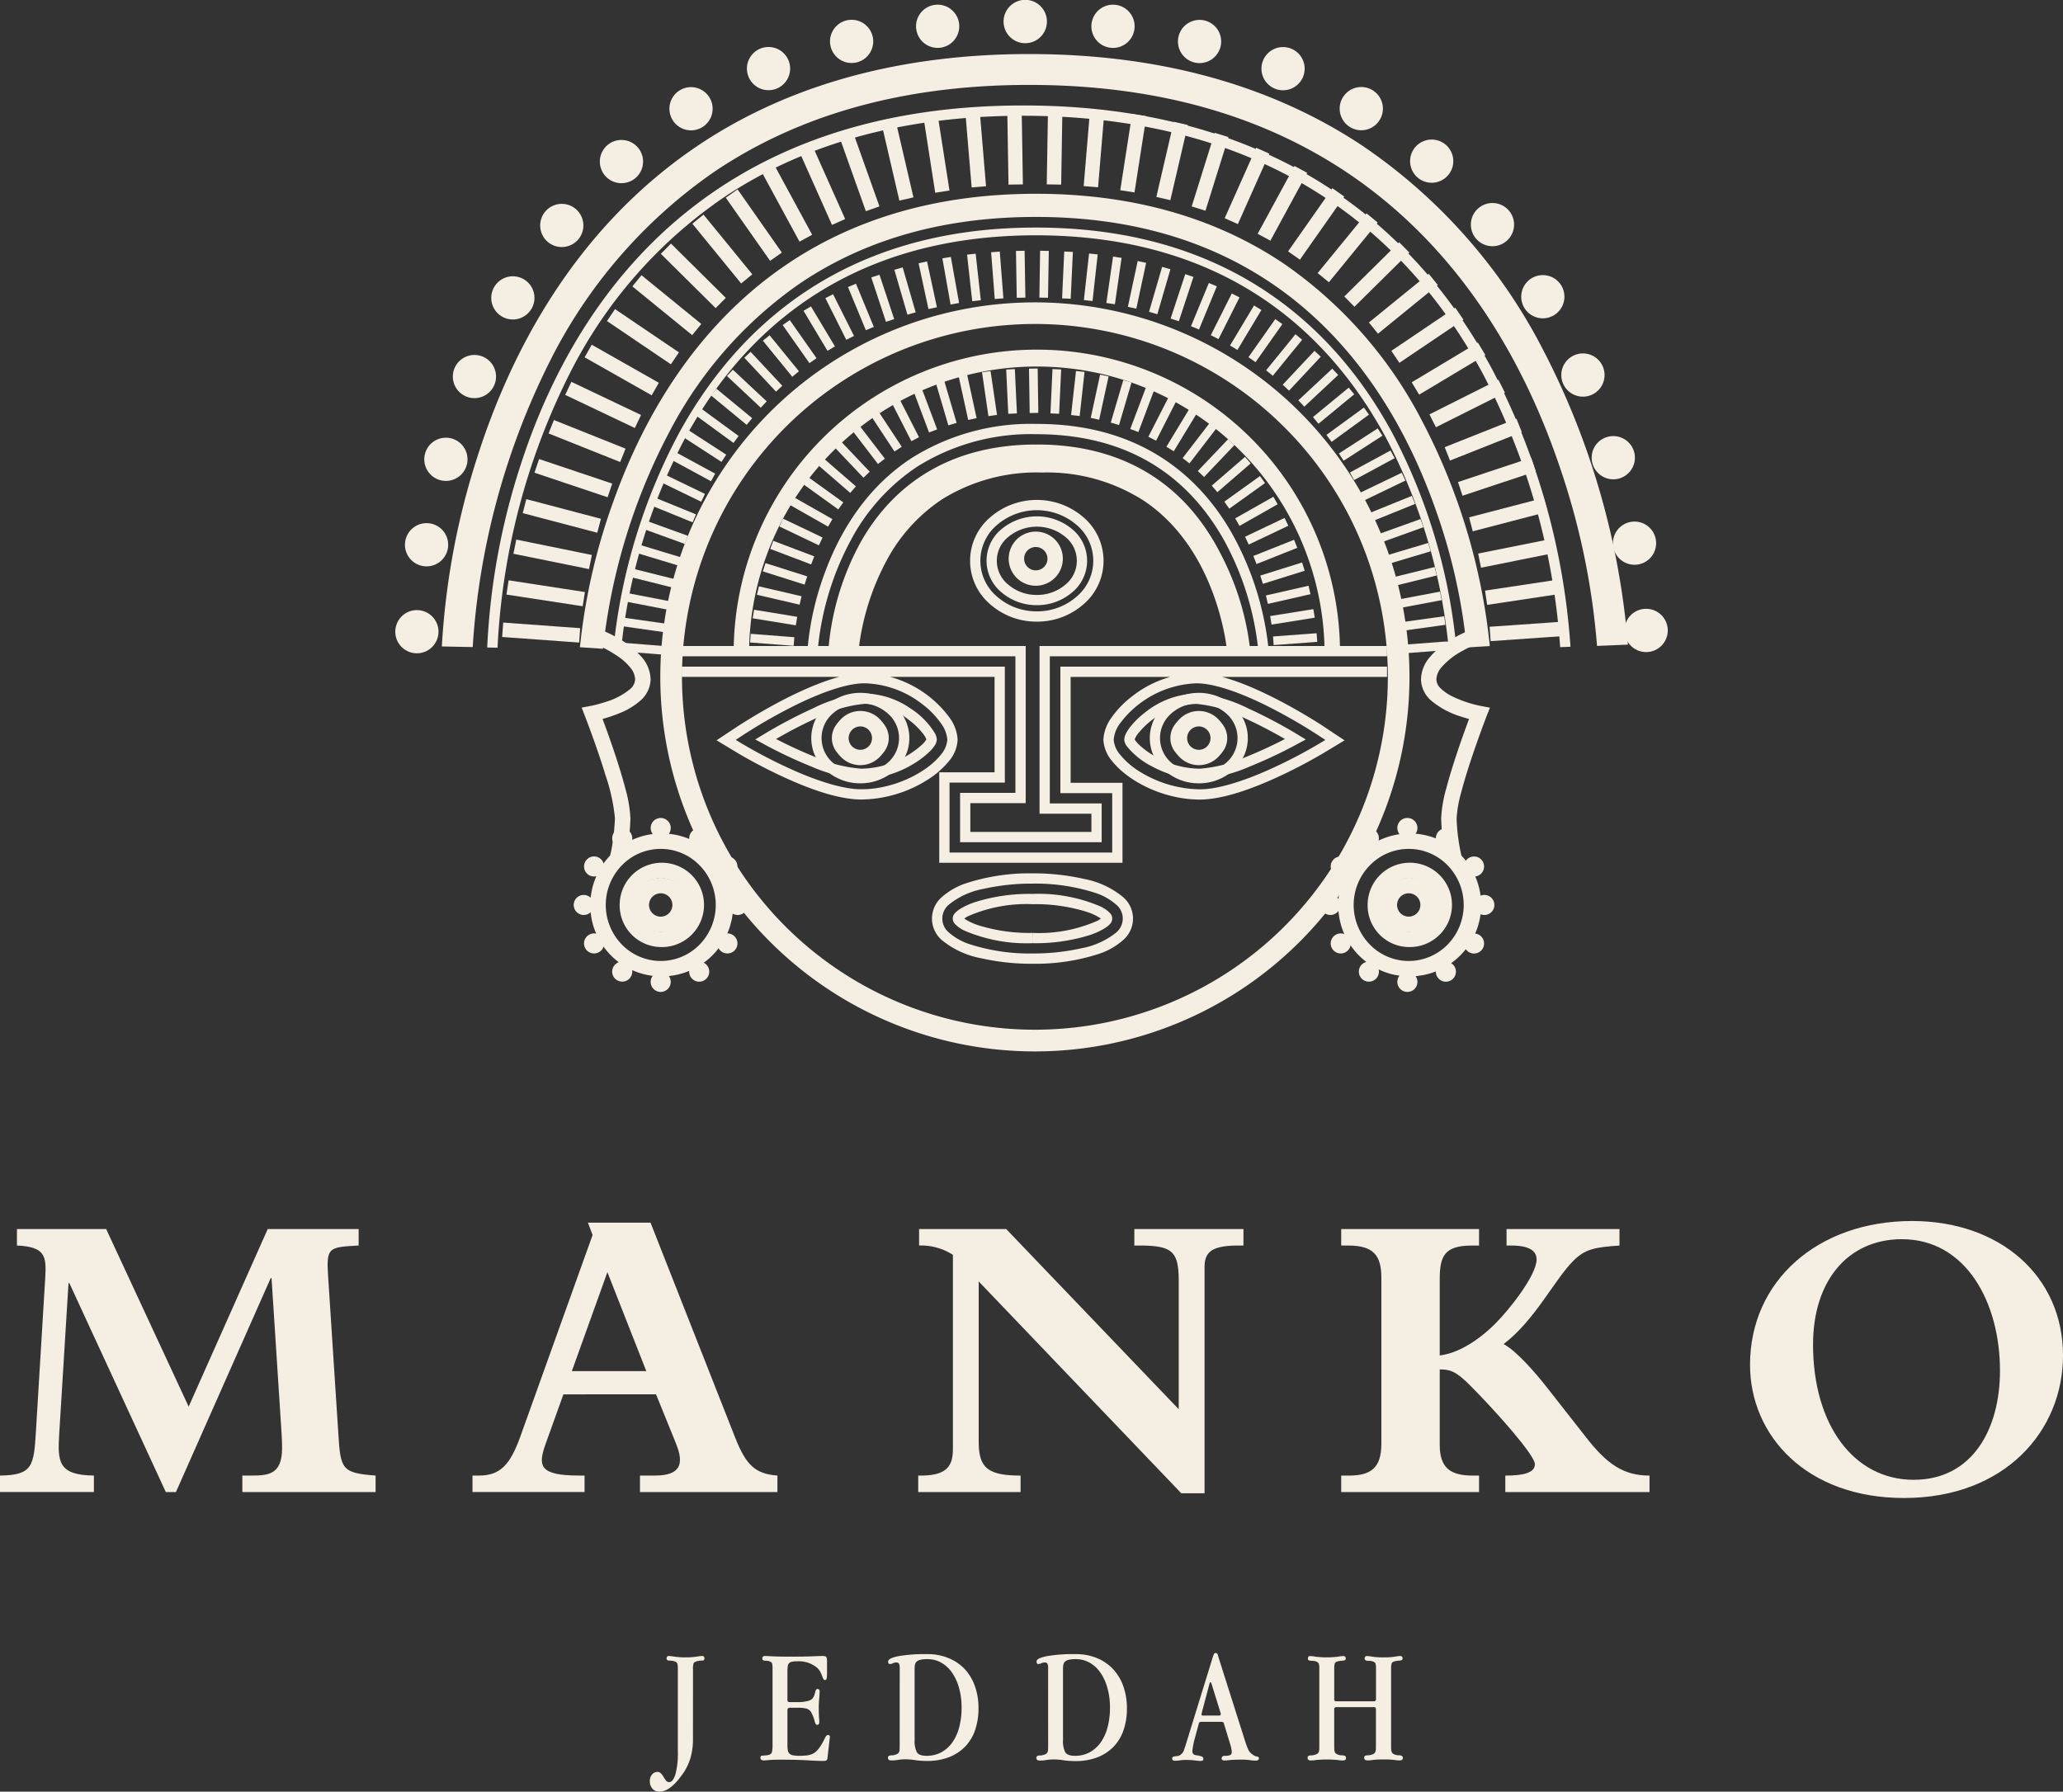 <svg id="Group_791" data-name="Group 791" xmlns="http://www.w3.org/2000/svg" xmlns:xlink="http://www.w3.org/1999/xlink" width="269" height="233.661" viewBox="0 0 269 233.661">
  <rect x="0" y="0" width="269" height="233.661" fill="#333333" stroke="none"/>
  <defs>
    <clipPath id="clip-path">
      <rect id="Rectangle_16" data-name="Rectangle 16" width="269" height="233.661" fill="#f5eee2"/>
    </clipPath>
  </defs>
  <g id="Group_790" data-name="Group 790" clip-path="url(#clip-path)">
    <path id="Path_850" data-name="Path 850" d="M28.775,48.2H72.29V66.016H65.077v6.434h18.46V67.388H76.776V48.2h43.969V46.864H75.435V68.731h7.432v-.673H82.2V71.78h.67v-.67H65.748v.67h.667V66.686h-.667v.67h7.883V46.864H28.775Zm0,2.687H70.242v-.673h-.67V64h.67v-.67H62.359v11.8H86.253V64.7H78.824v.673h.667V50.216h-.667v.673h41.921V49.548H78.153v16.5h6.759v7.75H63.7V64.672h7.213V49.548H28.775Zm7.556,7.074.374.559A69.45,69.45,0,0,1,42.768,55c3.253-1.68,7.207-3.29,9.888-3.277a12.768,12.768,0,0,1,7.516,2.74,11.224,11.224,0,0,1,2.4,2.468,4.092,4.092,0,0,1,.84,2.15,3.378,3.378,0,0,1-.868,1.983C60.8,63.3,56.474,65.562,52.2,65.543c-2.7.009-6.521-1.387-9.653-2.842a65.076,65.076,0,0,1-5.82-3.052l-.9-.544.88-.584-.374-.559-.371-.556-2.641,1.751,2.718,1.64c.216.13,2.734,1.634,5.946,3.12s7.1,2.953,10.215,2.965a16.483,16.483,0,0,0,8.554-2.527A11.45,11.45,0,0,0,63.6,61.9a4.65,4.65,0,0,0,1.155-2.817,5.349,5.349,0,0,0-1.072-2.907,14.3,14.3,0,0,0-11.025-5.789c-3.157.012-7.154,1.718-10.5,3.42-3.33,1.714-5.968,3.457-6.2,3.6Zm3.383,1.053.346.578a62.334,62.334,0,0,1,6.431-3.4A17.335,17.335,0,0,1,52.656,54.4a9.729,9.729,0,0,1,5.783,2.128,10.019,10.019,0,0,1,1.73,1.671,3.777,3.777,0,0,1,.429.646l.086.195.012.046.065-.012H60.7v.012l.065-.012h.605l-.667-.049.207.015-.2-.056-.006.04.207.015-.2-.056a3.081,3.081,0,0,1-.683.819A12.156,12.156,0,0,1,52.2,62.859a18.305,18.305,0,0,1-6.005-1.52,59.835,59.835,0,0,1-6.163-2.907l-.318.584.346.578-.346-.578-.318.59A59.914,59.914,0,0,0,45.7,62.587,19.428,19.428,0,0,0,52.2,64.2a13.4,13.4,0,0,0,6.808-1.974,11.518,11.518,0,0,0,2.085-1.585,5.253,5.253,0,0,0,.624-.729,1.614,1.614,0,0,0,.318-.785l0-.025v-.025a1.9,1.9,0,0,0-.247-.846A10.024,10.024,0,0,0,58.606,55a10.779,10.779,0,0,0-5.949-1.94,18.492,18.492,0,0,0-6.712,1.906,64,64,0,0,0-6.577,3.475l-1,.605,1.029.556Zm72.481-1.053.374-.556c-.235-.148-2.867-1.89-6.2-3.6s-7.34-3.407-10.5-3.42A14.047,14.047,0,0,0,87.538,53.4a12.414,12.414,0,0,0-2.7,2.771,5.4,5.4,0,0,0-1.078,2.907A4.677,4.677,0,0,0,84.925,61.9c2.122,2.638,6.66,4.97,11.4,4.989,3.114-.012,7-1.486,10.219-2.965s5.73-2.99,5.95-3.12l2.715-1.64-2.638-1.751-.374.556-.374.559.88.584-.905.544h0a65.079,65.079,0,0,1-5.82,3.052c-3.129,1.455-6.96,2.851-9.656,2.842a15.224,15.224,0,0,1-7.84-2.32,9.975,9.975,0,0,1-2.505-2.162,3.366,3.366,0,0,1-.871-1.983,4.091,4.091,0,0,1,.84-2.15,13.041,13.041,0,0,1,9.922-5.208c2.684-.012,6.635,1.6,9.885,3.277a69.765,69.765,0,0,1,6.067,3.525Zm-3.386,1.053.349-.571a64.65,64.65,0,0,0-6.577-3.475,18.46,18.46,0,0,0-6.712-1.906,11.035,11.035,0,0,0-6.6,2.406,11.257,11.257,0,0,0-1.974,1.9,5.442,5.442,0,0,0-.565.859,1.875,1.875,0,0,0-.247.846v.053a1.677,1.677,0,0,0,.318.782,10.01,10.01,0,0,0,3.389,2.7A13.253,13.253,0,0,0,96.323,64.2a19.477,19.477,0,0,0,6.5-1.612,59.842,59.842,0,0,0,6.3-2.981l1.032-.556-1-.605-.349.571-.318-.584a59.837,59.837,0,0,1-6.163,2.907,18.305,18.305,0,0,1-6.005,1.52,12,12,0,0,1-6.116-1.782,10.16,10.16,0,0,1-1.838-1.39,4.007,4.007,0,0,1-.454-.531l-.09-.148-.012-.022-.2.059.21-.015-.012-.043-.2.059.21-.015-.667.049h.605l.062.012v-.012h-.062l.062.012a3.165,3.165,0,0,1,.646-1.029,10.311,10.311,0,0,1,7.4-3.657,17.317,17.317,0,0,1,6.166,1.792,62.016,62.016,0,0,1,6.431,3.4l.343-.578-.318-.584ZM74.521,87.63v.67A26.7,26.7,0,0,0,83.21,87a8.946,8.946,0,0,0,3.1-1.77,3.686,3.686,0,0,0,0-5.641,11.3,11.3,0,0,0-5.072-2.354,29.872,29.872,0,0,0-6.722-.726,26.714,26.714,0,0,0-8.7,1.307,9.037,9.037,0,0,0-3.1,1.773,3.7,3.7,0,0,0,0,5.641A11.339,11.339,0,0,0,67.8,87.578a29.881,29.881,0,0,0,6.725.723V86.96a25.388,25.388,0,0,1-8.235-1.223,7.7,7.7,0,0,1-2.644-1.486,2.361,2.361,0,0,1,0-3.688,10.02,10.02,0,0,1,4.467-2.026,28.465,28.465,0,0,1,6.413-.689,25.4,25.4,0,0,1,8.235,1.226A7.758,7.758,0,0,1,85.4,80.562a2.361,2.361,0,0,1,0,3.688,10.153,10.153,0,0,1-4.47,2.023,28.64,28.64,0,0,1-6.41.686Zm0-2.681v.67a23.7,23.7,0,0,0,7.469-1.06,9.261,9.261,0,0,0,1.992-.917,2.975,2.975,0,0,0,.6-.488,1.014,1.014,0,0,0,0-1.5,4.061,4.061,0,0,0-1.214-.834,20.5,20.5,0,0,0-8.847-1.628,23.629,23.629,0,0,0-7.469,1.06,9.321,9.321,0,0,0-2,.917,3.125,3.125,0,0,0-.6.485,1.014,1.014,0,0,0,0,1.5,4.2,4.2,0,0,0,1.214.837,20.619,20.619,0,0,0,8.85,1.628V84.278a22.3,22.3,0,0,1-7.04-.992,7.752,7.752,0,0,1-1.693-.769l-.34-.269-.022-.025-.093.071.105-.046-.012-.025-.093.071.105-.046-.374.158h.4l-.028-.158-.374.158H65.1l.334.173.037-.173H65.1l.334.173-.046-.025.043.031,0-.006-.046-.025.043.031a2.465,2.465,0,0,1,.7-.491,18.939,18.939,0,0,1,8.4-1.563,22.369,22.369,0,0,1,7.037.992,7.7,7.7,0,0,1,1.7.772l.337.263.022.028.1-.071-.108.043.009.028.1-.071-.108.043.374-.151h-.4l.031.151.374-.151h-.031l-.337-.176-.037.176h.374l-.337-.176.049.025-.046-.031,0,.006.049.025-.046-.031a2.285,2.285,0,0,1-.7.491,18.866,18.866,0,0,1-8.4,1.563ZM46.549,47.025a37.525,37.525,0,0,1,4.312-14.03A26.372,26.372,0,0,1,59.4,23.526a27.835,27.835,0,0,1,15.683-4.288c13.363.019,20.456,6.83,24.369,13.752a37.828,37.828,0,0,1,4.467,14.03l1.341-.105a39.16,39.16,0,0,0-4.643-14.58c-4.025-7.21-11.68-14.457-25.534-14.438a29.146,29.146,0,0,0-16.421,4.513c-6.184,4.074-9.536,10.163-11.346,15.232a37.612,37.612,0,0,0-2.1,9.3Zm2.715.154A33.524,33.524,0,0,1,53.2,34.125c3.472-6.187,9.792-12.183,21.88-12.2C87.2,21.938,93.6,27.944,97.136,34.137a33.7,33.7,0,0,1,4.071,13.06l1.334-.093A35.009,35.009,0,0,0,98.3,33.476c-3.664-6.493-10.626-12.909-23.22-12.894-12.566-.019-19.458,6.4-23.054,12.891A35.016,35.016,0,0,0,47.924,47.1Z" transform="translate(60.112 37.39)" fill="#f5eee2"/>
    <path id="Path_851" data-name="Path 851" d="M38.264,45.7l0-.049A32.405,32.405,0,0,1,42.116,33.2a21.85,21.85,0,0,1,7.133-7.744A23.279,23.279,0,0,1,62.2,21.991a23.353,23.353,0,0,1,13.3,3.67c4.927,3.281,7.682,8.272,9.181,12.508a34.714,34.714,0,0,1,1.436,5.393c.117.686.192,1.236.238,1.609.022.188.034.331.043.423l.012.127,3.009-.21a35.374,35.374,0,0,0-4.04-13.184,25.5,25.5,0,0,0-8.2-9.174A26.335,26.335,0,0,0,62.2,18.973a26.154,26.154,0,0,0-14.942,4.183c-5.647,3.8-8.618,9.415-10.206,14.018a34.24,34.24,0,0,0-1.8,8.356Z" transform="translate(73.637 39.635)" fill="#f5eee2"/>
    <path id="Path_852" data-name="Path 852" d="M27.488,67.525a78.8,78.8,0,0,1,8.748-28.466A53.627,53.627,0,0,1,53.155,19.882c7.689-5.2,17.66-8.677,30.767-8.68s23.069,3.472,30.736,8.652c11.494,7.769,17.879,19.513,21.373,29.439a75.807,75.807,0,0,1,4.078,18.059l3.015-.185a80.812,80.812,0,0,0-8.974-29.624,56.287,56.287,0,0,0-17.8-20.19c-8.155-5.52-18.784-9.174-32.426-9.171s-24.277,3.664-32.46,9.2C39.183,25.693,32.473,38.086,28.807,48.4a79.413,79.413,0,0,0-4.328,18.92Z" transform="translate(51.138 17.09)" fill="#f5eee2"/>
    <path id="Path_853" data-name="Path 853" d="M26.882,65.093a74.982,74.982,0,0,1,8.433-28.107c7.306-13.348,20.712-26.356,45.69-26.371,25.018.015,38.36,12.98,45.591,26.282A73.876,73.876,0,0,1,134.872,64.9l1.007-.062a74.965,74.965,0,0,0-8.39-28.428C120.174,22.891,106.4,9.593,81.005,9.608,55.65,9.593,41.817,22.937,34.432,36.5a75.9,75.9,0,0,0-8.554,28.524Z" transform="translate(54.06 20.071)" fill="#f5eee2"/>
    <path id="Path_854" data-name="Path 854" d="M21.2,73.617l10.036.726.136-1.875-10.036-.732Zm.559-5.532L31.7,69.607l.29-1.853-9.95-1.529Zm.908-5.322,9.857,2,.374-1.841-9.857-2.008Zm1.214-5.3L33.6,60.022l.479-1.819-9.727-2.564Zm1.532-5.27,9.536,3.2.6-1.782-9.536-3.2Zm1.835-5.122L36.589,50.8l.7-1.745-9.341-3.735Zm2.172-5.026L38.5,46.362l.809-1.7-9.085-4.322Zm2.533-4.9L40.7,42.1l.927-1.637L32.879,35.5Zm2.913-4.732,8.331,5.641L44.25,36.5l-8.334-5.644Zm3.311-4.519,7.8,6.357,1.189-1.458-7.8-6.357Zm3.713-4.247,7.148,7.08,1.322-1.334-7.148-7.08ZM46,19.719l6.363,7.794,1.455-1.192L47.453,18.53Zm4.356-3.395,5.78,8.235,1.535-1.078L51.895,15.24Zm4.813-3.111,4.8,8.844,1.653-.9-4.8-8.841Zm4.939-2.524,4.1,9.187,1.717-.766-4.1-9.187Zm5.137-2.082,3.376,9.48,1.773-.63-3.376-9.48Zm5.474-1.7,2.274,9.8,1.835-.423-2.277-9.8Zm5.4-1.168,1.548,9.941,1.86-.29L77.973,5.448Zm5.455-.775.843,10.027,1.875-.158-.84-10.027Zm5.483-.4.164,10.058,1.878-.031L88.936,4.53Zm5.319-.037L92.21,14.588l1.881.031.164-10.058Zm5.489.259-.84,10.027,1.875.154.84-10.024Zm5.474.621-1.545,9.944,1.857.287L105.2,5.7Zm5.434,1.019-2.274,9.8,1.826.423,2.28-9.8Zm5.338,1.439-3,9.6,1.795.562,3-9.6Zm5.4,1.946-4.1,9.19,1.717.769,4.1-9.19Zm5,2.379-4.8,8.844,1.659.9,4.8-8.844Zm4.946,2.9-5.78,8.238,1.541,1.081L131,16.176Zm4.448,3.277-6.373,7.791L129,27.352l6.363-7.787Zm4.254,3.769-7.151,7.074,1.322,1.341,7.157-7.077Zm3.861,4.118-7.809,6.348,1.189,1.458,7.8-6.348Zm3.454,4.417L137.14,36.3l1.047,1.563,8.35-5.631Zm2.953,4.553L139.8,40.4l.967,1.612,8.634-5.168ZM151.1,40.07l-8.989,4.513.84,1.68,9-4.51Zm2.354,5.075-9.357,3.716.692,1.748,9.36-3.716Zm1.924,5.091-9.545,3.176.59,1.785,9.548-3.179Zm1.643,5.239-9.74,2.539.476,1.819,9.74-2.536Zm1.307,5.285-9.866,1.977.371,1.844,9.863-1.98Zm.982,5.31-9.95,1.5.275,1.86,9.953-1.5Zm.686,5.514-10.039.7.133,1.875,10.036-.7Z" transform="translate(44.279 9.457)" fill="#f5eee2"/>
    <path id="Path_855" data-name="Path 855" d="M31.661,51.286l5.687.439.086-1.124-5.687-.442ZM32,48.135l5.628.917.182-1.112-5.628-.921Zm.559-3.067,5.563,1.291.253-1.1-5.56-1.291Zm.769-3.052,5.443,1.727.343-1.078-5.44-1.724Zm.961-2.931,5.341,2.026.4-1.056-5.341-2.023Zm1.186-2.931,5.159,2.465.485-1.019-5.156-2.462Zm1.387-2.8,4.973,2.826L42.4,35.2l-4.973-2.826Zm1.653-2.768,4.649,3.349.658-.914-4.649-3.349Zm1.869-2.561,4.337,3.756.738-.853L41.126,27.17Zm2.11-2.394,3.954,4.17.819-.778-3.954-4.17Zm2.345-2.187,3.5,4.566.9-.692-3.5-4.559Zm2.484-1.869,3.172,4.81.945-.621-3.172-4.81Zm2.743-1.68,2.626,5.14,1-.516-2.623-5.137Zm2.9-1.406L55,23.9l1.056-.4-2.029-5.4Zm2.916-1.063,1.634,5.542,1.081-.315-1.634-5.542Zm2.987-.809,1.233,5.65,1.1-.241-1.233-5.65Zm3.037-.565.837,5.721,1.118-.164-.84-5.718Zm3.154-.361.266,5.777,1.131-.053-.269-5.78Zm2.972-.114.09,5.786,1.127-.019-.086-5.786Zm3.064.053-.266,5.78,1.131.053.266-5.78Zm3.064.25-.639,5.746,1.118.127L75.275,16Zm3.145.47L76.081,22l1.1.241,1.229-5.65Zm3.021.72L78.695,22.61l1.078.321L81.4,17.387Zm2.947.976-2.039,5.4,1.06.4,2.033-5.406Zm2.947,1.273-2.626,5.143,1.013.51,2.616-5.14Zm2.709,1.523-2.984,4.924.964.584,2.99-4.921Zm2.644,1.838-3.509,4.563.893.689,3.509-4.566ZM94,24.77,90.044,28.93l.816.778,3.957-4.161Zm2.2,2.314-4.343,3.753.741.849,4.34-3.753Zm1.952,2.5L93.5,32.922l.649.917L98.808,30.5ZM99.9,32.285,94.921,35.1l.559.985,4.973-2.82Zm1.458,2.759L96.2,37.5l.482,1.019,5.165-2.453Zm1.239,2.851-5.313,2.113.42,1.05,5.31-2.113Zm1.044,2.962-5.449,1.705.334,1.078,5.452-1.705Zm.843,3.033-5.563,1.267.259,1.1,5.557-1.267Zm.627,3.052-5.631.9.176,1.115,5.638-.9Zm.426,3.142-5.687.42.083,1.127,5.684-.423Z" transform="translate(66.141 32.501)" fill="#f5eee2"/>
    <path id="Path_856" data-name="Path 856" d="M26.041,62.783l5.971.47.086-1.124-5.974-.47Zm.312-3.284,5.937.84.158-1.118-5.937-.84Zm.5-3.225,5.888,1.134.213-1.109-5.888-1.134Zm.655-3.213,5.817,1.458.275-1.1L27.78,51.965Zm.8-3.157,5.746,1.739.324-1.081L28.63,48.823Zm.948-3.126L34.9,48.823l.386-1.066L29.64,45.716Zm1.1-3.037,5.56,2.264.429-1.044-5.563-2.267Zm1.26-3.052,5.412,2.626.494-1.019L32.1,39.677Zm1.409-2.913,5.288,2.87.538-.992-5.288-2.876Zm1.6-2.928,5.054,3.277.615-.948L35.234,33.9Zm1.748-2.755,4.871,3.559.664-.911-4.868-3.562Zm1.924-2.647,4.658,3.843.723-.868-4.664-3.846Zm2.091-2.527L44.8,31.055l.772-.825L41.156,26.1Zm2.264-2.379,4.136,4.42.819-.769-4.136-4.424Zm2.422-2.218,3.834,4.7.871-.717-3.83-4.7Zm2.582-2.045,3.488,4.967.924-.649-3.488-4.97Zm2.718-1.857,3.123,5.214.97-.578L51.34,17.843Zm2.848-1.653L55.949,22.2l1.007-.507-2.731-5.44Zm2.947-1.452L58.5,20.948l1.041-.432-2.329-5.634Zm3.04-1.251,1.915,5.792,1.072-.355L60.277,13.71Zm3.009-.995,1.705,5.857L65,18.615l-1.7-5.86Zm3.16-.853,1.285,5.974,1.106-.238L66.48,11.98Zm3.1-.639L69.547,17.6l1.109-.2-1.075-6.011Zm3.219-.485.673,6.073,1.121-.124-.673-6.073Zm3.138-.312.473,6.095,1.128-.083-.473-6.1Zm3.24-.173.1,6.11,1.127-.019L79.2,10.587Zm3.145-.022-.093,6.11,1.127.019.1-6.11Zm3.148.1-.281,6.11,1.124.049.284-6.107Zm3.237.256-.676,6.073,1.128.127.673-6.076Zm3.129.4L89.858,17.4l1.115.161.874-6.048Zm3.213.584-1.282,5.974,1.1.238,1.282-5.974Zm3.185.763-1.708,5.86,1.084.315,1.705-5.863Zm3.015.948-1.906,5.789,1.072.355L101.216,14Zm3.077,1.155-2.329,5.634,1.044.429,2.326-5.631Zm2.99,1.365L103.477,21.6l1.007.51,2.737-5.44Zm2.9,1.569-3.129,5.217.964.581,3.129-5.214Zm2.774,1.773-3.5,4.967.924.652,3.5-4.967Zm2.629,1.977-3.827,4.7.874.714,3.827-4.7ZM117,23.638l-4.146,4.42.828.772,4.136-4.424Zm2.317,2.326-4.42,4.127.772.828,4.42-4.133Zm2.147,2.474L116.8,32.275l.717.874,4.664-3.843Zm1.977,2.6L118.558,34.6l.67.911,4.875-3.552Zm1.8,2.718-5.057,3.268.609.951,5.066-3.268Zm1.671,2.882-5.292,2.864.541.992,5.292-2.86Zm1.458,2.9-5.421,2.607.491,1.019,5.424-2.61Zm1.322,3.018-5.563,2.252.423,1.047,5.566-2.252Zm1.134,3.021-5.653,2.029.383,1.066,5.65-2.03Zm1,3.117-5.749,1.718L126.4,51.5l5.749-1.717Zm.84,3.138-5.82,1.439.272,1.1,5.82-1.439Zm.707,3.21-5.891,1.109.207,1.109,5.894-1.109Zm.544,3.213-5.937.816.151,1.121,5.937-.819Zm.38,3.281-5.98.448.087,1.124,5.974-.448Z" transform="translate(54.401 22.117)" fill="#f5eee2"/>
    <path id="Path_857" data-name="Path 857" d="M22.676,79.622a96.36,96.36,0,0,1,9.95-37.05A65.786,65.786,0,0,1,54.2,17.619C64.242,10.854,77.488,6.31,95.219,6.307s31.07,4.538,41.257,11.29c15.257,10.126,23.489,25.423,27.876,38.347a95.036,95.036,0,0,1,4.927,23.529l4.025-.17a101.116,101.116,0,0,0-11.185-38.69A71.755,71.755,0,0,0,138.7,14.246C127.849,7.033,113.627,2.276,95.219,2.282s-32.559,4.766-43.271,12C35.863,25.141,27.572,41.352,23.281,54.82a97.989,97.989,0,0,0-4.63,24.722Z" transform="translate(38.963 4.767)" fill="#f5eee2"/>
    <path id="Path_858" data-name="Path 858" d="M21.913,75.17a89.06,89.06,0,0,1,9.428-35.793,60.966,60.966,0,0,1,20.4-23.155C61.252,9.964,73.8,5.8,90.431,5.794c33.346.025,50.7,16.579,59.909,33.553A89.784,89.784,0,0,1,160.469,75.1l1.347-.056a91.146,91.146,0,0,0-10.293-36.336C142.2,21.421,124.247,4.431,90.431,4.453,73.58,4.45,60.739,8.685,51.005,15.1,36.4,24.733,28.808,39.22,24.86,51.536a89.854,89.854,0,0,0-4.294,23.606Z" transform="translate(42.963 9.302)" fill="#f5eee2"/>
    <path id="Path_859" data-name="Path 859" d="M86.86,5.815h0a2.817,2.817,0,1,0-3.108-2.49,2.814,2.814,0,0,0,3.108,2.49M76,7.724h0A2.817,2.817,0,1,0,72.6,5.664,2.819,2.819,0,0,0,76,7.724m-10.416,3.41h0A2.817,2.817,0,1,0,61.9,9.618a2.817,2.817,0,0,0,3.682,1.517M55.9,16.151h0a2.817,2.817,0,1,0-3.889-.88,2.818,2.818,0,0,0,3.889.88m-8.686,6.6h0a2.819,2.819,0,1,0-3.982-.2,2.822,2.822,0,0,0,3.982.2m-7.463,7.988h0a2.816,2.816,0,1,0-3.957.46,2.817,2.817,0,0,0,3.957-.46m-6.144,9.1h0a2.817,2.817,0,1,0-3.843,1.044A2.816,2.816,0,0,0,33.6,39.841m-4.844,9.931h0A2.816,2.816,0,1,0,25.083,51.3a2.82,2.82,0,0,0,3.676-1.532m-3.617,10.49h0a2.817,2.817,0,1,0-3.475,1.943,2.813,2.813,0,0,0,3.475-1.943M22.689,71.111h0a2.818,2.818,0,1,0-3.253,2.3,2.823,2.823,0,0,0,3.253-2.3" transform="translate(35.71 0.412)" fill="#f5eee2"/>
    <path id="Path_860" data-name="Path 860" d="M114.125,70.958h0a2.816,2.816,0,1,0,2.23-3.3,2.817,2.817,0,0,0-2.23,3.3m-2.7-10.861h0a2.818,2.818,0,1,0,1.872-3.515,2.812,2.812,0,0,0-1.872,3.515m-3.849-10.478h0a2.819,2.819,0,1,0,1.461-3.707,2.817,2.817,0,0,0-1.461,3.707m-5.063-9.894h0a2.817,2.817,0,1,0,.976-3.864,2.82,2.82,0,0,0-.976,3.864m-6.329-9.066h0a2.817,2.817,0,1,0,.4-3.963,2.816,2.816,0,0,0-.4,3.963M88.573,22.71h0a2.816,2.816,0,1,0-.238-3.976,2.816,2.816,0,0,0,.238,3.976m-8.8-6.564h0a2.818,2.818,0,1,0-.905-3.88,2.817,2.817,0,0,0,.905,3.88m-9.783-5h0a2.817,2.817,0,1,0-1.535-3.679,2.815,2.815,0,0,0,1.535,3.679M59.5,7.731h0a2.817,2.817,0,1,0-2.063-3.407A2.813,2.813,0,0,0,59.5,7.731M48.579,5.816h0a2.818,2.818,0,1,0-2.493-3.111,2.813,2.813,0,0,0,2.493,3.111" transform="translate(96.241 0.415)" fill="#f5eee2"/>
    <path id="Path_861" data-name="Path 861" d="M19.5,85.2a2.816,2.816,0,1,0-1.992-.825A2.823,2.823,0,0,0,19.5,85.2M98.815,5.634a2.827,2.827,0,1,0-1.989-.828,2.828,2.828,0,0,0,1.989.828m80.958,79.407a2.821,2.821,0,1,0-1.983-.825,2.827,2.827,0,0,0,1.983.825" transform="translate(34.86 0)" fill="#f5eee2"/>
    <path id="Path_862" data-name="Path 862" d="M26.551,28.491l.043.022A14.906,14.906,0,0,1,29.4,30.069a7.131,7.131,0,0,1,1.548,1.446,2.485,2.485,0,0,1,.578,1.477,1.777,1.777,0,0,1-.7,1.3A9.113,9.113,0,0,1,27.7,35.923c-.547.182-1.044.312-1.4.4l-.417.093-.139.028-1.192.225.439,1.128s.244.63.615,1.634c.556,1.5,1.387,3.849,2.076,6.113a24.4,24.4,0,0,1,1.208,5.529l0,.142a30.78,30.78,0,0,1-.377,3.562c-.068.4-.133.7-.179.9l-.053.213-.012.056,1.934.55a25.346,25.346,0,0,0,.7-5.174l.006-.247a17.2,17.2,0,0,0-.652-3.83c-1.143-4.411-3.379-10.154-3.386-10.172l-.939.365.185.988a19.11,19.11,0,0,0,3.518-1.087,9.161,9.161,0,0,0,2.552-1.56,3.779,3.779,0,0,0,1.356-2.789,4.563,4.563,0,0,0-1.094-2.833,11.533,11.533,0,0,0-3.253-2.607,16.471,16.471,0,0,0-1.9-.93ZM140.24,26.622a17.456,17.456,0,0,0-3,1.616,9.807,9.807,0,0,0-2.15,1.921,4.562,4.562,0,0,0-1.094,2.833,3.792,3.792,0,0,0,1.359,2.789,10.973,10.973,0,0,0,3.84,2.051,18.832,18.832,0,0,0,2.221.6l.185-.988-.933-.365c0,.009-1,2.573-2,5.582-.5,1.5-1,3.117-1.387,4.59a17.2,17.2,0,0,0-.652,3.827l.009.25a24.963,24.963,0,0,0,.7,5.174l1.931-.547-.015-.059a24.934,24.934,0,0,1-.609-4.674l0-.145a15.523,15.523,0,0,1,.59-3.324c.544-2.107,1.372-4.606,2.067-6.564.346-.979.655-1.832.88-2.431s.358-.951.358-.951l.448-1.131-1.2-.225-.25-.049a15.82,15.82,0,0,1-3.4-1.165,5.859,5.859,0,0,1-1.6-1.1,1.636,1.636,0,0,1-.534-1.14,2.558,2.558,0,0,1,.661-1.578,9.457,9.457,0,0,1,2.669-2.11c.46-.263.883-.47,1.183-.609l.352-.154.111-.049Z" transform="translate(51.29 55.614)" fill="#f5eee2"/>
    <path id="Path_863" data-name="Path 863" d="M44.479,50.647h0a1.309,1.309,0,1,0-1.785.476,1.311,1.311,0,0,0,1.785-.476M40.327,54.8h0a1.308,1.308,0,1,0-1.789-.476,1.306,1.306,0,0,0,1.789.476m0-19.649h0a1.307,1.307,0,1,0,.476,1.785,1.3,1.3,0,0,0-.476-1.785M44.479,39.3h0A1.308,1.308,0,1,0,44,41.083a1.305,1.305,0,0,0,.479-1.785m-19.649,0h0a1.307,1.307,0,1,0,1.785-.479,1.3,1.3,0,0,0-1.785.479m4.152-4.152h0a1.308,1.308,0,1,0,1.782.476,1.309,1.309,0,0,0-1.782-.476m0,19.649h0A1.309,1.309,0,1,0,28.5,53.01a1.3,1.3,0,0,0,.479,1.785M24.83,50.647h0a1.308,1.308,0,1,0,.473-1.789,1.307,1.307,0,0,0-.473,1.789" transform="translate(51.501 73.051)" fill="#f5eee2"/>
    <path id="Path_864" data-name="Path 864" d="M45.6,47.189a1.308,1.308,0,1,0-.924-2.233,1.305,1.305,0,0,0,0,1.847,1.324,1.324,0,0,0,.924.386M35.56,37.149a1.306,1.306,0,0,0,.927-2.23,1.307,1.307,0,1,0-.927,2.23M25.524,47.189a1.307,1.307,0,0,0,.924-.386,1.3,1.3,0,0,0,0-1.847,1.305,1.305,0,0,0-1.847,0,1.305,1.305,0,0,0,0,1.847,1.318,1.318,0,0,0,.924.386M35.56,57.222a1.308,1.308,0,1,0-.924-.383,1.312,1.312,0,0,0,.924.383" transform="translate(50.59 72.141)" fill="#f5eee2"/>
    <path id="Path_865" data-name="Path 865" d="M58.608,49.334h0a1.307,1.307,0,1,0-.476,1.789,1.3,1.3,0,0,0,.476-1.789m3.2,3.2h0a1.309,1.309,0,1,0,.476,1.789,1.308,1.308,0,0,0-.476-1.789m0-15.121h0a1.309,1.309,0,1,0-1.795-.479,1.317,1.317,0,0,0,1.795.479m-3.2,3.2h0a1.307,1.307,0,1,0-1.782.476,1.31,1.31,0,0,0,1.782-.476m15.124,0h0a1.307,1.307,0,1,0,.476-1.785,1.306,1.306,0,0,0-.476,1.785m-3.2-3.194h0a1.308,1.308,0,1,0,1.31-2.264,1.3,1.3,0,0,0-1.785.473,1.317,1.317,0,0,0,.476,1.792m0,15.121h0a1.309,1.309,0,1,0,1.792.476,1.311,1.311,0,0,0-1.792-.476m3.2-3.2h0a1.308,1.308,0,1,0,1.789-.473,1.314,1.314,0,0,0-1.789.473" transform="translate(117.341 73.05)" fill="#f5eee2"/>
    <path id="Path_866" data-name="Path 866" d="M57.044,47.189a1.331,1.331,0,0,0,.927-.386,1.305,1.305,0,0,0,0-1.847,1.308,1.308,0,1,0-.927,2.233M67.08,37.149a1.308,1.308,0,0,0,.93-2.23,1.322,1.322,0,0,0-.93-.386,1.306,1.306,0,0,0-.921,2.233,1.284,1.284,0,0,0,.921.383M77.116,47.189a1.308,1.308,0,1,0-.924-2.233,1.305,1.305,0,0,0,0,1.847,1.324,1.324,0,0,0,.924.386M67.08,57.222a1.3,1.3,0,0,0,1.31-1.307,1.308,1.308,0,0,0-1.31-1.31,1.308,1.308,0,0,0,0,2.616" transform="translate(116.431 72.141)" fill="#f5eee2"/>
    <path id="Path_867" data-name="Path 867" d="M34.1,52.822v1a9.319,9.319,0,1,0-9.181-9.32,9.259,9.259,0,0,0,9.181,9.32V51.815a7.085,7.085,0,0,1-5.063-2.141,7.4,7.4,0,0,1,0-10.336,7.061,7.061,0,0,1,10.129,0,7.392,7.392,0,0,1,0,10.342A7.091,7.091,0,0,1,34.1,51.815ZM34.1,49v1a5.5,5.5,0,1,0-5.353-5.5A5.438,5.438,0,0,0,34.1,50V47.988a3.257,3.257,0,0,1-2.351-1.007,3.56,3.56,0,0,1-.992-2.474,3.35,3.35,0,1,1,6.694,0,3.546,3.546,0,0,1-.992,2.474,3.257,3.257,0,0,1-2.36,1.007Z" transform="translate(52.053 73.513)" fill="#f5eee2"/>
    <path id="Path_868" data-name="Path 868" d="M65.676,52.822v1a9.319,9.319,0,1,0-9.187-9.32,9.261,9.261,0,0,0,9.187,9.32V51.815a7.08,7.08,0,0,1-5.063-2.141,7.377,7.377,0,0,1,0-10.336,7.065,7.065,0,0,1,10.132,0,7.407,7.407,0,0,1,0,10.342,7.114,7.114,0,0,1-5.069,2.135Zm0-3.824v1a5.5,5.5,0,1,0-5.356-5.5A5.433,5.433,0,0,0,65.676,50V47.988a3.271,3.271,0,0,1-2.357-1.007,3.554,3.554,0,0,1-.985-2.474,3.348,3.348,0,1,1,6.691,0,3.546,3.546,0,0,1-.992,2.474,3.266,3.266,0,0,1-2.357,1.007Z" transform="translate(118.008 73.513)" fill="#f5eee2"/>
    <path id="Path_869" data-name="Path 869" d="M40.637,40.378v.673a6.649,6.649,0,0,0,4.5-1.711,5.58,5.58,0,0,0,0-8.377,6.766,6.766,0,0,0-9,0,5.58,5.58,0,0,0,0,8.377,6.661,6.661,0,0,0,4.5,1.711V39.707a5.331,5.331,0,0,1-3.593-1.356,4.241,4.241,0,0,1,0-6.4,5.437,5.437,0,0,1,7.185,0,4.241,4.241,0,0,1,0,6.4,5.325,5.325,0,0,1-3.593,1.356Zm0-2.684v.67a4.009,4.009,0,0,0,2.576-.9,2.925,2.925,0,0,0,0-4.624,4.135,4.135,0,0,0-5.156,0,2.935,2.935,0,0,0,0,4.624,4.036,4.036,0,0,0,2.579.9V37.023a2.671,2.671,0,0,1-1.714-.587,1.588,1.588,0,0,1,0-2.57,2.79,2.79,0,0,1,3.432,0,1.593,1.593,0,0,1,0,2.57,2.673,2.673,0,0,1-1.718.587Z" transform="translate(71.541 61.107)" fill="#f5eee2"/>
    <path id="Path_870" data-name="Path 870" d="M49.651,36.309v.673a9.138,9.138,0,0,0,6.129-2.3,7.458,7.458,0,0,0,0-11.266,9.288,9.288,0,0,0-12.254,0,7.446,7.446,0,0,0,0,11.266,9.118,9.118,0,0,0,6.126,2.3V35.642a7.794,7.794,0,0,1-5.227-1.955,6.113,6.113,0,0,1,0-9.283,7.963,7.963,0,0,1,10.453,0,6.119,6.119,0,0,1,0,9.283,7.8,7.8,0,0,1-5.227,1.955Zm0-2.144v.67a7,7,0,0,0,4.6-1.668,5.33,5.33,0,0,0,0-8.251,7.186,7.186,0,0,0-9.2,0,5.33,5.33,0,0,0,0,8.251,7,7,0,0,0,4.6,1.668V33.5a5.646,5.646,0,0,1-3.719-1.338,3.985,3.985,0,0,1,0-6.228,5.84,5.84,0,0,1,7.438,0,3.99,3.99,0,0,1,0,6.228A5.64,5.64,0,0,1,49.651,33.5Z" transform="translate(85.544 44.089)" fill="#f5eee2"/>
    <path id="Path_871" data-name="Path 871" d="M54.928,40.378v-.67a5.333,5.333,0,0,1-3.6-1.356,4.235,4.235,0,0,1,0-6.4,5.437,5.437,0,0,1,7.185,0,4.235,4.235,0,0,1,0,6.4,5.323,5.323,0,0,1-3.589,1.356v1.344A6.634,6.634,0,0,0,59.42,39.34a5.574,5.574,0,0,0,0-8.377,6.754,6.754,0,0,0-8.986,0,5.568,5.568,0,0,0,0,8.377,6.636,6.636,0,0,0,4.495,1.711Zm0-2.684v-.67a2.661,2.661,0,0,1-1.718-.587,1.593,1.593,0,0,1-.006-2.57,2.8,2.8,0,0,1,3.438,0,1.593,1.593,0,0,1,0,2.57,2.671,2.671,0,0,1-1.714.587v1.341a4.015,4.015,0,0,0,2.576-.9,2.934,2.934,0,0,0,0-4.624,4.139,4.139,0,0,0-5.159,0,2.934,2.934,0,0,0,0,4.624,4.045,4.045,0,0,0,2.582.9Z" transform="translate(101.39 61.107)" fill="#f5eee2"/>
    <path id="Path_872" data-name="Path 872" d="M32.8,40.594h-1a1.523,1.523,0,1,1-1.523-1.52,1.524,1.524,0,0,1,1.523,1.52h2.008a3.531,3.531,0,1,0-3.531,3.534,3.53,3.53,0,0,0,3.531-3.534Z" transform="translate(55.876 77.426)" fill="#f5eee2"/>
    <path id="Path_873" data-name="Path 873" d="M64.379,40.594h-1a1.521,1.521,0,1,1-1.52-1.52,1.521,1.521,0,0,1,1.52,1.52h2.011a3.534,3.534,0,1,0-3.531,3.534,3.534,3.534,0,0,0,3.531-3.534Z" transform="translate(121.829 77.426)" fill="#f5eee2"/>
    <path id="Path_874" data-name="Path 874" d="M55.516,33.551h-1a1.524,1.524,0,1,1-1.52-1.52,1.529,1.529,0,0,1,1.52,1.52h2.011a3.532,3.532,0,1,0-3.531,3.531,3.538,3.538,0,0,0,3.531-3.531Z" transform="translate(103.326 62.707)" fill="#f5eee2"/>
    <path id="Path_875" data-name="Path 875" d="M41.232,33.551h-1a1.524,1.524,0,1,1-1.523-1.52,1.527,1.527,0,0,1,1.523,1.52h2.011A3.534,3.534,0,1,0,38.7,37.082a3.537,3.537,0,0,0,3.534-3.531Z" transform="translate(73.474 62.707)" fill="#f5eee2"/>
    <path id="Path_876" data-name="Path 876" d="M48.636,25.977h-1a1.523,1.523,0,1,1-1.523-1.523,1.53,1.53,0,0,1,1.523,1.523H49.64a3.531,3.531,0,1,0-3.531,3.531,3.532,3.532,0,0,0,3.531-3.531Z" transform="translate(88.947 46.884)" fill="#f5eee2"/>
    <path id="Path_877" data-name="Path 877" d="M32.977,54.295a37.523,37.523,0,0,1,75.045,0h2.011a39.532,39.532,0,1,0-79.064,0Z" transform="translate(64.696 30.836)" fill="#f5eee2"/>
    <path id="Path_878" data-name="Path 878" d="M124.151,61.61H122.74a46.02,46.02,0,1,1-13.477-32.546A45.873,45.873,0,0,1,122.74,61.61h2.82a48.844,48.844,0,1,0-48.844,48.844A48.853,48.853,0,0,0,125.56,61.61Z" transform="translate(58.226 26.669)" fill="#f5eee2"/>
    <path id="Path_879" data-name="Path 879" d="M9.045,58.947H8.934L7.723,78.578c-.222,3.642-.167,5.406,4.522,5.461v2.15H0V84.04c4.3-.056,4.411-1.267,4.689-5.848L5.9,58.231c.167-2.814,0-4.025-3.691-4.192v-2.15H13.842L24.6,75.051,34.909,51.889H46.765v2.15c-3.969.219-4.244.219-3.969,4.192l1.322,20.348c.278,4.634.445,5.131,4.856,5.461v2.15H31.6V84.04h.936c2.317,0,4.247,0,4.247-3.583,0-.883-.056-1.764-.111-2.592L35.407,58.286H35.3L22.942,86.19H21.62Z" transform="translate(0 108.398)" fill="#f5eee2"/>
    <path id="Path_880" data-name="Path 880" d="M31.8,74.01l-2.317,6.453c-.992,2.811-.936,4.136,4.359,4.136h.717v2.15H19.944V84.6h.828c2.647,0,4.025-1.214,5.406-5.075l9.428-26.3L35,51.621h8.161L54.192,79.636c1.433,3.639,2.644,4.745,5.514,4.964v2.15H41.784V84.6h1.931c3.364,0,3.858-1.492,2.759-4.192l-2.595-6.4Zm5.736-15.936L32.9,70.98h9.709Z" transform="translate(41.664 107.838)" fill="#f5eee2"/>
    <path id="Path_881" data-name="Path 881" d="M46.648,79.573c0,3.364,1.047,4.467,5.461,4.467v2.153H38.759V84.04h.334c3.364,0,4.189-1.211,4.189-3.475V55.253a7.659,7.659,0,0,0-4.408-1.214v-2.15H50.229l22.5,23.5V58.728c0-3.969-.825-4.689-5.239-4.689H66.94v-2.15H81.168v2.15h-.55c-3.42,0-4.522.72-4.522,2.814v29.5h-3.03L46.648,58.728Z" transform="translate(80.969 108.398)" fill="#f5eee2"/>
    <path id="Path_882" data-name="Path 882" d="M69.461,80.016c0,3.086,1.433,4.025,4.356,4.025h.772v2.15H56.614v-2.15h.992c2.811,0,4.244-.939,4.244-4.136V58.229c0-2.919-1.047-4.189-4.3-4.189h-.936V51.89H74.589v2.15h-.933c-3.589,0-4.195,1.378-4.195,4.414v9.922c2.206-.272,4.8-1.708,7.281-4.189,1.819-1.819,5.35-6.286,5.35-8.328,0-1.158-.995-1.819-3.308-1.819h-.609V51.89H92.9v2.15c-3.308.219-4.522.5-6.011,1.983-2.484,2.484-5.02,7.778-9.1,10.867,1.6.828,4.136,3.691,5.844,5.9l4.8,6.122c2.811,3.636,4.961,5.128,8.384,5.128v2.15H78.012v-2.15c2.317,0,3.858-.334,3.858-1.492S76.8,75.657,73.323,72.185c-1.764-1.764-2.536-1.989-3.861-1.989Z" transform="translate(118.269 108.4)" fill="#f5eee2"/>
    <path id="Path_883" data-name="Path 883" d="M94.991,51.55c11.525,0,19.69,7.225,19.69,17.537,0,9.817-7.559,18.587-20.737,18.587-12.687,0-20.073-8.106-20.073-17.373,0-10.92,8.822-18.75,21.12-18.75M95.21,85.3c7.667,0,11.253-6.62,11.253-14.228,0-8.878-4.414-17.15-12.795-17.15-7.006,0-11.581,5.4-11.581,13.731,0,10.534,5.347,17.648,13.122,17.648" transform="translate(154.32 107.69)" fill="#f5eee2"/>
    <path id="Path_884" data-name="Path 884" d="M33.053,80.748a8.748,8.748,0,0,1-.337,2.5,7.13,7.13,0,0,1-1.094,2.175c-1.038,1.452-2.017,2.184-2.938,2.184a1.164,1.164,0,0,1-.908-.38,1.462,1.462,0,0,1-.346-1.026,1.22,1.22,0,0,1,.29-.834.861.861,0,0,1,.658-.334.64.64,0,0,1,.51.2,2.868,2.868,0,0,1,.337.466,4.174,4.174,0,0,0,.312.463.513.513,0,0,0,.423.2c.318,0,.584-.331.8-.995a10.508,10.508,0,0,0,.321-3.006V71.6a2.667,2.667,0,0,0-.062-.692.56.56,0,0,0-.389-.3,1.443,1.443,0,0,0-.38-.08l-.324-.019a.474.474,0,0,1-.225-.065.246.246,0,0,1-.086-.225c0-.2.108-.306.321-.306a5.386,5.386,0,0,1,.683.086,9.088,9.088,0,0,0,1.461.09A9.085,9.085,0,0,0,33.526,70a5.768,5.768,0,0,1,.7-.086c.213,0,.321.1.321.306s-.09.3-.266.29a2.627,2.627,0,0,0-.661.074c-.275.071-.439.173-.488.293a2.289,2.289,0,0,0-.074.723Z" transform="translate(57.305 146.055)" fill="#f5eee2"/>
    <path id="Path_885" data-name="Path 885" d="M40.769,72.51c0,.361-.077.544-.235.544a.244.244,0,0,1-.229-.154,2.825,2.825,0,0,1-.161-.389c-.062-.158-.139-.334-.238-.528a2.043,2.043,0,0,0-.436-.553,3.756,3.756,0,0,0-2.635-.819,2.846,2.846,0,0,0-.67.062.637.637,0,0,0-.358.219.777.777,0,0,0-.151.4,5.155,5.155,0,0,0-.034.643V75.5a.841.841,0,0,0,.046.355c.025.053.142.074.343.074h.973a4.829,4.829,0,0,0,1.168-.12,1.411,1.411,0,0,0,.649-.269,1.259,1.259,0,0,0,.3-.442,3.226,3.226,0,0,0,.13-.423,1.915,1.915,0,0,1,.1-.321.215.215,0,0,1,.226-.13c.173,0,.259.1.259.3a9.3,9.3,0,0,1-.053.951,11.714,11.714,0,0,0-.056,1.192c0,.5.012.911.034,1.22s.034.513.034.615c0,.259-.09.389-.259.389a.224.224,0,0,1-.207-.12,1.1,1.1,0,0,1-.13-.321c-.034-.136-.083-.3-.142-.476a3.46,3.46,0,0,0-.259-.6,1.076,1.076,0,0,0-.689-.605,4.871,4.871,0,0,0-1.124-.105h-.955a.477.477,0,0,0-.315.074.5.5,0,0,0-.074.315v4.485a3.463,3.463,0,0,0,.065.729.718.718,0,0,0,.241.414.977.977,0,0,0,.473.195,4.445,4.445,0,0,0,.782.056,7.944,7.944,0,0,0,.9-.043,2.817,2.817,0,0,0,.723-.17,1.916,1.916,0,0,0,.587-.38,4.167,4.167,0,0,0,.519-.636,7.97,7.97,0,0,0,.581-1.05c.13-.3.281-.445.457-.445a.22.22,0,0,1,.139.077.2.2,0,0,1,.074.12c-.012.142-.028.272-.043.389l-.238,2.094c-.015.164-.028.29-.043.377a.405.405,0,0,1-.086.213.283.283,0,0,1-.182.1,2,2,0,0,1-.358.025c-.445,0-1.127-.031-2.042-.086s-2.073-.08-3.472-.08c-.649,0-1.143.015-1.48.049s-.553.049-.636.049c-.318,0-.479-.114-.479-.346,0-.188.09-.281.259-.281a4.87,4.87,0,0,0,.67-.062c.318-.046.5-.176.565-.389a4.116,4.116,0,0,0,.083-.955V71.6a3.131,3.131,0,0,0-.053-.692c-.037-.13-.154-.229-.358-.3a.908.908,0,0,0-.346-.068,1.787,1.787,0,0,1-.3-.022.454.454,0,0,1-.2-.074c-.053-.037-.074-.111-.074-.225,0-.2.12-.306.368-.306.083,0,.4.015.927.043s1.3.043,2.3.043c1.267,0,2.255-.012,2.962-.043s1.131-.043,1.276-.043c.284,0,.46.053.519.151a1.1,1.1,0,0,1,.083.5V72.51Z" transform="translate(67.054 146.055)" fill="#f5eee2"/>
    <path id="Path_886" data-name="Path 886" d="M39.016,71.627a1.19,1.19,0,0,0-.083-.519.375.375,0,0,0-.368-.173.959.959,0,0,0-.436.1.861.861,0,0,1-.389.1c-.154,0-.235-.108-.235-.321,0-.29.439-.522,1.319-.7a20.145,20.145,0,0,1,3.781-.269,7.1,7.1,0,0,1,2.78.519A6.029,6.029,0,0,1,47.5,71.8a6.409,6.409,0,0,1,1.328,2.24A8.468,8.468,0,0,1,49.29,76.9a8.616,8.616,0,0,1-.445,2.851,5.724,5.724,0,0,1-1.31,2.165,5.918,5.918,0,0,1-2.1,1.372,7.853,7.853,0,0,1-2.867.488,10.337,10.337,0,0,1-1.548-.108,8.541,8.541,0,0,0-1.263-.108,5.882,5.882,0,0,0-.951.074,5.075,5.075,0,0,1-.865.077c-.3,0-.457-.114-.457-.349a.271.271,0,0,1,.077-.213.389.389,0,0,1,.195-.086,1.446,1.446,0,0,1,.272-.022,1.046,1.046,0,0,0,.3-.046,1.44,1.44,0,0,0,.4-.151.531.531,0,0,0,.2-.226.977.977,0,0,0,.074-.368c.006-.151.009-.34.009-.575Zm2.24,11.016c.195.312.615.463,1.267.463a3.968,3.968,0,0,0,1.881-.442,4.265,4.265,0,0,0,1.436-1.251,6.048,6.048,0,0,0,.917-1.98,9.749,9.749,0,0,0,.327-2.641,9.177,9.177,0,0,0-.327-2.518,6.534,6.534,0,0,0-.908-2,4.227,4.227,0,0,0-1.406-1.31,3.631,3.631,0,0,0-1.816-.466,4.159,4.159,0,0,0-.887.077,1.116,1.116,0,0,0-.494.229.693.693,0,0,0-.229.377,2.347,2.347,0,0,0-.056.553v9.317a3.191,3.191,0,0,0,.293,1.591" transform="translate(78.299 145.882)" fill="#f5eee2"/>
    <path id="Path_887" data-name="Path 887" d="M45.281,71.627a1.238,1.238,0,0,0-.083-.519.38.38,0,0,0-.371-.173.955.955,0,0,0-.432.1.861.861,0,0,1-.389.1c-.158,0-.235-.108-.235-.321,0-.29.436-.522,1.316-.7a20.2,20.2,0,0,1,3.784-.269,7.1,7.1,0,0,1,2.78.519,6.029,6.029,0,0,1,2.11,1.446,6.409,6.409,0,0,1,1.328,2.24,8.468,8.468,0,0,1,.466,2.867,8.615,8.615,0,0,1-.445,2.851,5.724,5.724,0,0,1-1.31,2.165,5.918,5.918,0,0,1-2.1,1.372,7.853,7.853,0,0,1-2.867.488,10.337,10.337,0,0,1-1.548-.108,8.541,8.541,0,0,0-1.263-.108,5.854,5.854,0,0,0-.951.074,5.11,5.11,0,0,1-.868.077c-.3,0-.454-.114-.454-.349a.281.281,0,0,1,.074-.213.4.4,0,0,1,.2-.086,1.4,1.4,0,0,1,.272-.022,1.025,1.025,0,0,0,.3-.046,1.368,1.368,0,0,0,.4-.151.539.539,0,0,0,.207-.226,1.115,1.115,0,0,0,.074-.368c.006-.151.009-.34.009-.575Zm2.24,11.016c.195.312.615.463,1.267.463a3.968,3.968,0,0,0,1.881-.442A4.265,4.265,0,0,0,52.1,81.413a6.048,6.048,0,0,0,.917-1.98,9.749,9.749,0,0,0,.327-2.641,9.177,9.177,0,0,0-.327-2.518,6.535,6.535,0,0,0-.908-2,4.227,4.227,0,0,0-1.406-1.31,3.631,3.631,0,0,0-1.816-.466,4.159,4.159,0,0,0-.887.077,1.116,1.116,0,0,0-.494.229.693.693,0,0,0-.229.377,2.348,2.348,0,0,0-.056.553v9.317a3.191,3.191,0,0,0,.293,1.591" transform="translate(91.387 145.882)" fill="#f5eee2"/>
    <path id="Path_888" data-name="Path 888" d="M58.927,81.1c.161.5.306.908.436,1.208a1.625,1.625,0,0,0,.624.738,1.344,1.344,0,0,0,.553.25c.167.019.25.1.25.225,0,.2-.154.3-.457.3a5.23,5.23,0,0,1-.723-.065,7.3,7.3,0,0,0-1.09-.065c-.609,0-1.094.015-1.461.053s-.624.056-.766.056c-.247,0-.368-.09-.368-.259,0-.229.145-.349.429-.349a1.52,1.52,0,0,0,.717-.108.442.442,0,0,0,.173-.411,4.253,4.253,0,0,0-.195-.97l-.843-2.768c-.031-.117-.136-.173-.324-.173H53.2a.261.261,0,0,0-.142.053.239.239,0,0,0-.1.139l-.519,1.924a8.822,8.822,0,0,0-.327,1.665.566.566,0,0,0,.13.436.911.911,0,0,0,.436.151,3.063,3.063,0,0,1,.649.151.316.316,0,0,1,.213.321c0,.176-.12.263-.365.263a6.411,6.411,0,0,1-.714-.065,8.805,8.805,0,0,0-1.168-.068,5.913,5.913,0,0,0-.834.056,3.922,3.922,0,0,1-.593.052q-.389,0-.389-.278a.232.232,0,0,1,.108-.229.934.934,0,0,1,.269-.074c.108-.015.222-.031.346-.046a.689.689,0,0,0,.355-.151,1.271,1.271,0,0,0,.457-.615c.1-.266.207-.593.321-.982l3.441-11.158c.056-.158.105-.284.142-.38a.211.211,0,0,1,.225-.139c.158,0,.259.093.3.278s.117.436.219.738Zm-4.451-7.5c-.062,0-.1.059-.13.173L53.33,77.6a.575.575,0,0,0-.022.151v.062c0,.09.049.13.151.13h2.159a.216.216,0,0,0,.133-.049.164.164,0,0,0,.065-.12,1.512,1.512,0,0,0-.043-.219l-1.168-3.762c-.046-.127-.086-.192-.13-.192" transform="translate(103.368 145.794)" fill="#f5eee2"/>
    <path id="Path_889" data-name="Path 889" d="M58.673,75.538a.246.246,0,0,0,.281.281h4.912c.17,0,.256-.1.256-.3V71.6a2.5,2.5,0,0,0-.065-.7c-.043-.12-.173-.216-.389-.29a1.436,1.436,0,0,0-.411-.065,1.943,1.943,0,0,1-.315-.022.57.57,0,0,1-.216-.074.287.287,0,0,1-.077-.229c0-.2.111-.3.331-.3a5.064,5.064,0,0,1,.689.086,9.205,9.205,0,0,0,1.446.087A9.311,9.311,0,0,0,66.569,70a5.1,5.1,0,0,1,.686-.086c.219,0,.327.1.327.3a.263.263,0,0,1-.068.207.428.428,0,0,1-.192.074,2.7,2.7,0,0,1-.3.031,3.5,3.5,0,0,0-.368.053c-.275.062-.436.158-.488.293a2.435,2.435,0,0,0-.074.726v9.9c0,.232,0,.417.009.562a1.305,1.305,0,0,0,.065.355.525.525,0,0,0,.167.229.944.944,0,0,0,.321.151,1.169,1.169,0,0,0,.368.065,1.809,1.809,0,0,1,.3.022.452.452,0,0,1,.213.1.3.3,0,0,1,.086.25c0,.2-.154.3-.473.3a5.7,5.7,0,0,1-.689-.068,11.756,11.756,0,0,0-1.347-.062,12.03,12.03,0,0,0-1.353.062,5.883,5.883,0,0,1-.7.068c-.321,0-.476-.114-.476-.346a.263.263,0,0,1,.074-.216.406.406,0,0,1,.192-.086,1.491,1.491,0,0,1,.272-.022,1.046,1.046,0,0,0,.3-.046,1.368,1.368,0,0,0,.4-.148.492.492,0,0,0,.207-.229,1.037,1.037,0,0,0,.077-.368c.009-.151.009-.34.009-.571V76.879c0-.2-.086-.3-.256-.3H58.954c-.192,0-.281.1-.281.3v4.627c0,.232,0,.417.012.562a1.463,1.463,0,0,0,.059.355.526.526,0,0,0,.179.229,1.145,1.145,0,0,0,.331.151,1.187,1.187,0,0,0,.371.065,1.7,1.7,0,0,1,.3.022.4.4,0,0,1,.21.1.366.366,0,0,1,.074.25c0,.2-.151.3-.451.3a5.931,5.931,0,0,1-.7-.068,14.808,14.808,0,0,0-2.7,0,6.011,6.011,0,0,1-.7.068c-.3,0-.457-.114-.457-.346a.3.3,0,0,1,.071-.216.478.478,0,0,1,.2-.086,1.459,1.459,0,0,1,.275-.022,1.041,1.041,0,0,0,.3-.046,1.508,1.508,0,0,0,.4-.148.539.539,0,0,0,.2-.229,1.192,1.192,0,0,0,.077-.368c.006-.151.006-.34.006-.571V71.6a2.228,2.228,0,0,0-.071-.7.641.641,0,0,0-.4-.29,1.436,1.436,0,0,0-.411-.065,2.062,2.062,0,0,1-.318-.022.572.572,0,0,1-.213-.074.288.288,0,0,1-.071-.229c0-.2.108-.3.321-.3a5.2,5.2,0,0,1,.692.086,12.148,12.148,0,0,0,2.894,0,5.264,5.264,0,0,1,.692-.086c.219,0,.327.1.327.3a.252.252,0,0,1-.065.207.427.427,0,0,1-.2.074,2.431,2.431,0,0,1-.3.031,3.5,3.5,0,0,0-.368.053c-.272.062-.436.158-.491.293a2.575,2.575,0,0,0-.071.726Z" transform="translate(115.298 146.057)" fill="#f5eee2"/>
  </g>
</svg>
